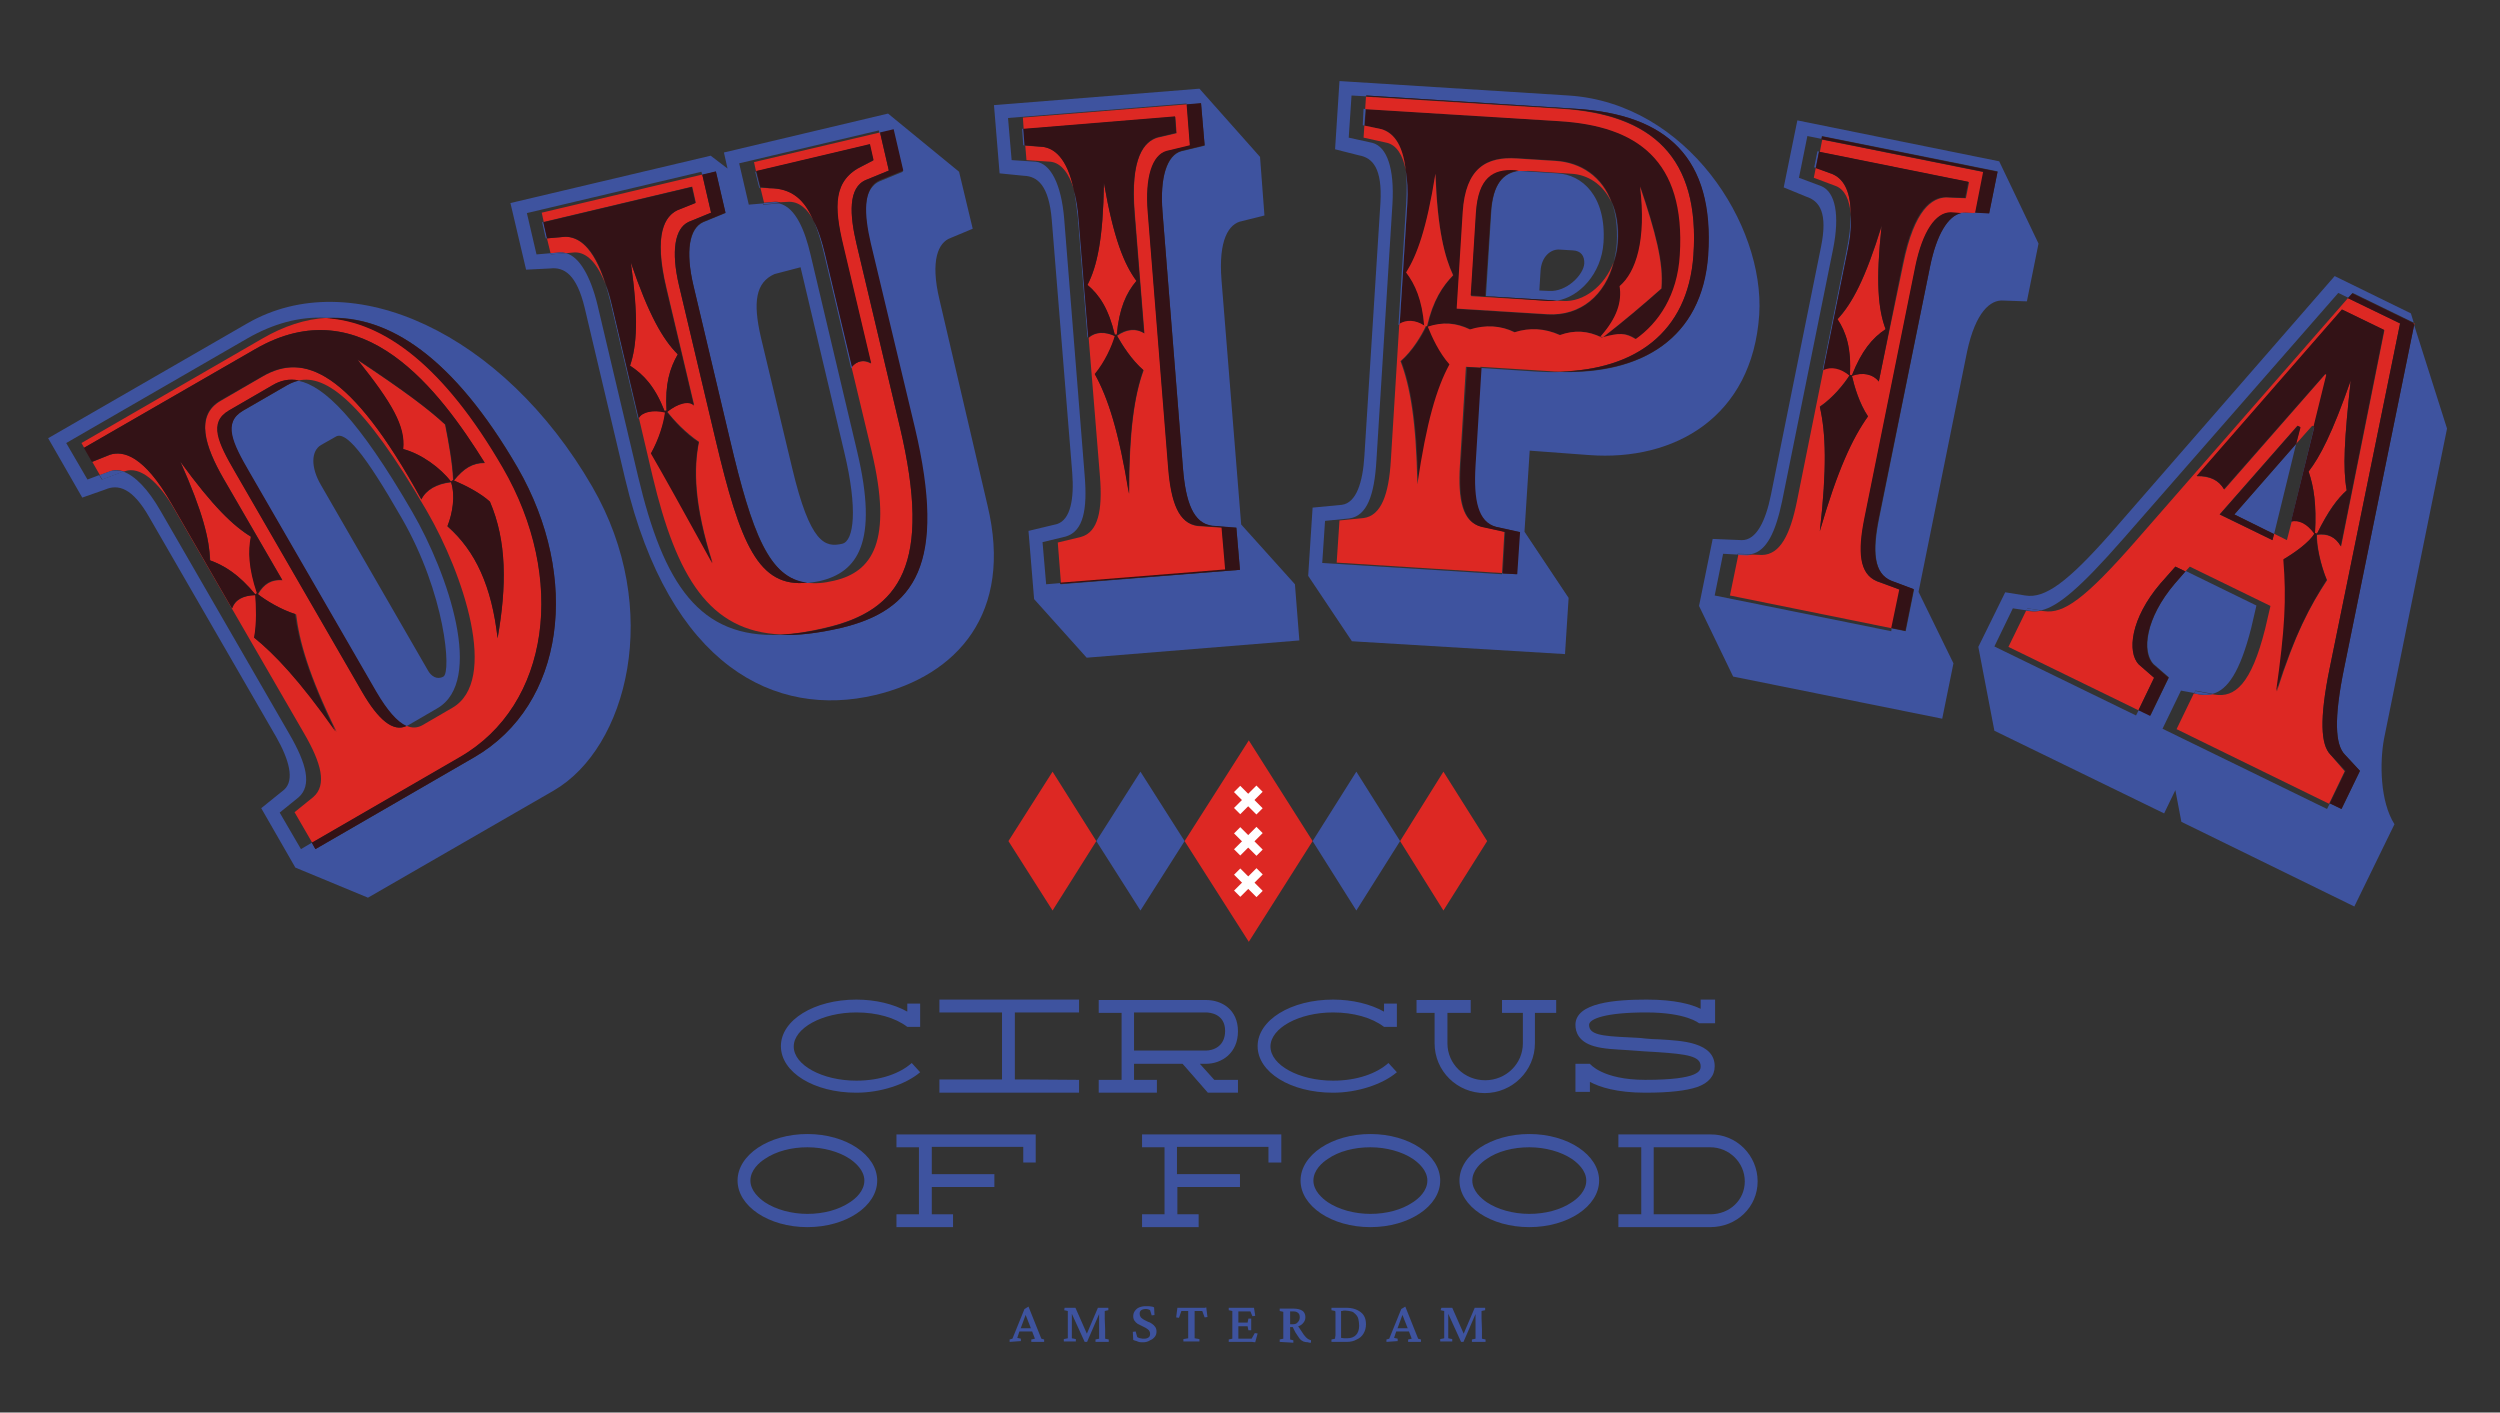 <?xml version="1.0" encoding="UTF-8"?> <svg xmlns="http://www.w3.org/2000/svg" xmlns:xlink="http://www.w3.org/1999/xlink" version="1.1" id="Laag_1" x="0px" y="0px" viewBox="0 0 623 352" style="enable-background:new 0 0 623 352;" xml:space="preserve"><rect x="0" y="0" width="623" height="352" fill="#333333" stroke="none"/> <style type="text/css"> .st0{fill:#331216;} .st1{fill:none;} .st2{fill:#DD2823;} .st3{fill:#3E539F;} .st4{fill:#FFFFFF;} </style> <path class="st0" d="M344.3,32.2c2.5,0.7,5.2,3,6,10.2c0.4,2.3,0.6,5.1,0.4,8.4l-1.9,30c1.8-1.1,4-1,6.2,0.4 c-0.5-6.5-2.3-10.4-4.5-13.3c2.7-4.3,5.1-10.8,7.3-24.6c0.4,13.9,2.2,20.8,4.4,25.3c-2.6,2.6-5,6.2-6.4,12.6l-0.7-0.1 c0.1,0.1,0.2,0.1,0.4,0.2c-1.1,2.4-3.4,6.1-6.3,8.7c2.4,6.3,3.9,14.9,4.2,30.7c2.3-15.6,4.9-24,8-29.9c-2.6-2.9-4.4-7-5.4-9.4 c3.8-1.2,6.9-1.1,10.5,0.7c3.8-1.2,7.7-1,11.1,0.7c3.8-1.2,7.5-1,11.3,0.7c3.6-1.3,6.9-1.1,10.4,0.6c4.5-1.2,5.8-1.3,8.5,0.4 c5.6-3.9,10.3-10.9,11-20.9c1.5-23.9-10.8-32.2-30-33.4l-48.4-3l-0.3,4.1L344.3,32.2L344.3,32.2z M408.8,46.5 c3.8,11.2,5.9,19.1,5.3,25.4c-4.5,4-9.6,8.3-14.5,12.1l-0.7-0.1c4.2-4.8,5.4-8.8,4.9-12.7C407.8,67.8,410.4,59.8,408.8,46.5 L408.8,46.5z M364.6,52.8c0.7-11.1,5.9-13.9,13.5-13.4l9.6,0.6c6.4,0.4,11.6,3.9,14,10.4c1.2,2.6,1.8,5.9,1.5,10.1 c-0.1,1.8-0.5,3.4-1,4.9c-2.1,8.1-8.2,13.5-16.5,13l-22.6-1.4L364.6,52.8L364.6,52.8z"></path> <path class="st1" d="M532.5,134.5l52.6-60.2l-2.5-1.2l-53.7,61.4c-10.6,12.1-16,16.7-20.3,17.7l0.8,0.1 C514.2,153,519.4,149.4,532.5,134.5L532.5,134.5z"></path> <path class="st1" d="M488.8,53l3.3,0.1l0-0.2l-2.4-0.1C489.4,52.9,489.1,53,488.8,53L488.8,53z"></path> <path class="st1" d="M369.1,91.5v0.2l13.8,0.9c2,0.1,4,0.2,6,0.1c-0.8,0-1.6-0.1-2.4-0.1L369.1,91.5L369.1,91.5z"></path> <polygon class="st1" points="433,138.2 429.4,138.1 427.3,148.4 471.3,157.3 471.5,156.6 431,148.4 "></polygon> <path class="st1" d="M333.9,129.8l6-0.6c4.5-0.6,6.3-5.9,6.8-14.4l2.1-34c-0.1,0.1-0.2,0.1-0.3,0.2l1.9-30c0.2-3.4,0.2-6.2-0.1-8.6 c-0.7-3.8-2.3-6.2-4.6-6.8l-5.9-1.3l0.2-3l-0.4-0.1l0.2-4.1l0.5,0l0.2-3.1l-3.6-0.2l-0.7,10.5l5.9,1.3c3.6,1,5.5,6.5,5,15.2l-4,64 c-0.5,8.5-2.4,13.8-6.8,14.4l-6,0.6l-0.7,10.5l44.8,2.8v-0.2l-41.1-2.6L333.9,129.8L333.9,129.8z"></path> <path class="st1" d="M106.4,127.4c-16.1-27.9-25.2-34-31.9-32.6c6.3,1.3,14.9,9.5,28.3,32.6c9.1,15.7,18,42.2,6.3,49l-7.4,4.3 c-0.1,0.1-0.2,0.1-0.4,0.2c1.4,0.6,2.7,0.6,3.9-0.2l7.4-4.3C124.4,169.7,115.5,143.2,106.4,127.4L106.4,127.4z"></path> <path class="st1" d="M447.8,125l6.6-32.8c-0.1,0-0.2,0.1-0.2,0.1l5.9-29.4c0.8-3.8,1.1-6.9,1.1-9.4c-0.3-3.7-1.5-6.1-3.6-7l-5.6-2.1 l0.5-2.5l-0.4-0.1l0.8-4l0.4,0.1l0.6-3.1l-3.5-0.7l-2.1,10.4l5.6,2.1c3.5,1.5,4.6,7.2,2.9,15.7L444.2,125 c-1.5,7.7-3.8,12.5-7.7,13.2l2.5,0.1C443.6,138.3,446.1,133.3,447.8,125L447.8,125z"></path> <polygon class="st1" points="189.2,46.8 188.2,42.8 188.4,42.8 187.9,40.5 219.3,33.1 219.1,32.2 184.3,40.5 186.7,50.8 190.2,50.5 189.4,46.8 "></polygon> <polygon class="st1" points="136,59.4 135.1,55.4 135.4,55.3 134.9,53.1 174.9,43.6 174.7,42.8 131.3,53.1 133.7,63.4 137.2,63.1 136.4,59.4 "></polygon> <path class="st1" d="M269.3,133.7c4.4-1.3,5.4-6.8,4.7-15.2L271.2,84c-0.1,0.1-0.2,0.1-0.2,0.2l-2.4-29.9c-0.2-2.7-0.5-5-1-6.9 c-1.3-4.3-3.3-6.8-5.9-7.1l-6-0.4l-0.3-3.6l-0.5,0l-0.3-4.1l0.4,0l-0.2-2.9l40.9-3.3l0-0.3l-44.5,3.6l0.9,10.5l6,0.4 c3.8,0.4,6.4,5.6,7.1,14.3l5.1,63.9c0.7,8.5-0.4,14-4.7,15.2l-5.8,1.4l0.9,10.5l3.6-0.3l-0.8-10.2L269.3,133.7z"></path> <path class="st1" d="M162.6,118.7l-3.4-14.5c0,0.1-0.1,0.1-0.1,0.2l-6.9-29.2c-0.4-1.6-0.8-3-1.2-4.3c-2-5.3-4.7-8.1-7.7-8l-2.2,0.2 c3.2,0.9,6,5.5,7.8,12.9l10.1,42.7c6.4,27,15.3,40.4,35.5,39.5C176.8,157.3,168.6,144,162.6,118.7L162.6,118.7z"></path> <path class="st1" d="M391.6,43.2l-10.5-0.7c-0.9-0.1-1.7,0-2.5,0.1l9.5,0.6c6.1,0.4,12.3,5.6,11.5,17.2c-0.5,7.9-6.1,13.6-11.6,14.5 l1.7,0.1c4.9,0.3,10.3-3.5,12.5-9.7c0.4-1.5,0.6-3,0.8-4.7c0.2-4-0.2-7.4-1.3-10.3C399.5,45.7,395.6,43.4,391.6,43.2L391.6,43.2z"></path> <path class="st1" d="M209.9,135.6c2.9-0.7,3.9-8.5,0.5-22.8l-10.9-46.1l-6.5,1.7c-4.6,2.1-5.4,7-3.3,15.6l7.7,32.6 C201.8,135.6,205.5,136.6,209.9,135.6L209.9,135.6z"></path> <path class="st1" d="M208,144.7c9.4-2.2,14.7-9.6,9.3-32.3l-5-20.9c-0.1,0.1-0.2,0.2-0.3,0.4l-6.9-29.2c-0.7-2.9-1.5-5.5-2.4-7.6 c-1.6-2.9-3.7-4.9-6.6-4.6l-1.8,0.1c4.1,1,6.3,6.8,7.8,12.8l11.6,49c5.4,22.7,0.1,30.1-9.3,32.3c-1.1,0.3-2.1,0.4-3.1,0.5 C203.3,145.4,205.5,145.2,208,144.7L208,144.7z"></path> <path class="st1" d="M392,62.4l-3.3-0.2c-2.2-0.1-4.6,1.8-4.8,5.4l-0.3,4.8l2.4,0.1c4.4,0.3,8.6-4.1,8.8-6.9 C394.9,63.6,393.9,62.5,392,62.4L392,62.4z"></path> <path class="st1" d="M576.7,106.4l-0.5-0.2l-4,4.5l-5.5,22.4l3.2,1.6l1.2-4.6c-0.1,0-0.2,0-0.2,0.1L576.7,106.4L576.7,106.4z"></path> <path class="st1" d="M564.6,156.5l1.3-5.6l-20.1-9.8l-1.1,1.2l17.6,8.6l-1.3,5.6c-2.8,11.1-6,15.5-9.6,16.4l0.6,0.1 C557,173.9,561.1,170.5,564.6,156.5L564.6,156.5z"></path> <path class="st1" d="M65.4,84.3c5.2-3,10.5-4.8,16-5.1c-6.7-0.4-13.3,1.4-19.6,5.1l-45.2,26.1l5.3,9.1l2.9-1.1l-4.6-8L65.4,84.3z"></path> <polygon class="st1" points="546.8,172.8 543.5,172.1 538.8,181.6 579.8,201.6 580.5,200.2 542.5,181.6 "></polygon> <polygon class="st1" points="504.9,152.1 501.5,151.6 496.9,161.1 532.2,178.4 532.9,176.9 500.5,161.1 "></polygon> <path class="st1" d="M77.9,198.6c3.4-3,2-8.4-2.3-15.8l-32.1-55.5c-4.4-7.5-9-11.1-12.6-9.9l-0.3,0.1c2.9,1,6.1,4.4,9.3,9.8 l32.1,55.5c4.3,7.4,5.7,12.8,2.3,15.8l-4.7,3.8l5.3,9.1l2.7-1.6l-4.4-7.6L77.9,198.6L77.9,198.6z"></path> <path class="st1" d="M110.5,168.6c1.9-1.1,0.5-20.6-10.4-39.6c-9.4-16.4-14-21.6-16.4-20.3l-3.7,2.1c-2.4,1.4-2.7,5.4,0,10 l26.6,46.1C107.4,168.4,108.9,169.5,110.5,168.6L110.5,168.6z"></path> <path class="st2" d="M62.6,133.8c-4.3-2.6-9.4-7.4-17.6-18.7c5.7,12.8,7.2,19.6,7.4,24.6c3.5,1.2,7.1,3.4,11.3,8.5l0.5-0.3 C62,141.6,61.9,137.4,62.6,133.8L62.6,133.8z"></path> <path class="st2" d="M100.4,111.9c4.6,1.2,9.3,4.7,11.9,8.1l0.6-0.4c-0.2-4.4-1.1-9.2-2-13.8c-4.1-3.8-9.9-8.2-22-16.2 C97.7,100.4,101,106.2,100.4,111.9z"></path> <path class="st2" d="M125.4,116.5c-14.7-25.4-29.6-36.4-43.9-37.3c-5.5,0.3-10.8,2.1-16,5.1l-45.2,26.1l4.6,8l2.7-1 c1-0.4,2.1-0.3,3.3,0.1l0.3-0.1c3.6-1.2,8.2,2.3,12.5,9.9l32.1,55.5c4.3,7.4,5.7,12.8,2.3,15.8l-4.7,3.8l4.4,7.6l36.9-21.3 C137.2,175.6,141.2,144,125.4,116.5L125.4,116.5z M63.4,158.9c0.7-3.6,0.5-8,0.3-10.6c-3.1,0.1-5.1,1.2-5.8,3.3l-15-26 c-7-12.2-12.2-13.3-15.4-12.3l-4.5,1.8l-2-3.5L63.6,87c26.8-15.5,46,10.4,57.2,28.4c-3,0-5.2,1.3-7.7,4.4c3.1,1.2,6.8,3.2,9,5.3 c4.2,9.8,4.2,20.9,1.9,34c-1.4-12.9-5.4-21.7-12.5-27.9c1.3-3.3,2-7.6,0.9-11c-3.6,0.4-6.2,1.9-7.4,4.3 C87.3,92.1,75.7,87.9,65.5,93.8L55,99.9c-6.4,3.7-3.9,11.4,0.8,19.5l14.6,25.2c-2.7-0.2-4.6,0.9-6.1,3.5c2,1.6,5.9,3.9,9.5,5 c0.8,6.6,3.1,15.1,10.1,29.3C74.6,169.4,68.5,163.1,63.4,158.9L63.4,158.9z M105.3,180.7c-1.2,0.7-2.6,0.8-3.9,0.2 c-3.3,1.6-7-1.4-11.1-8.5l-31.6-54.7c-4.3-7.4-6.7-12.4-1.6-15.4L67.9,96c1.9-1.1,4.1-1.7,6.6-1.2c6.6-1.4,15.8,4.8,31.9,32.6 c9.1,15.7,18,42.3,6.3,49L105.3,180.7L105.3,180.7z"></path> <path class="st2" d="M150.9,70.9c-3.1-9.9-7.1-11.9-10.1-11.9l-4.5,0.4l0.9,3.7l2.4-0.2c0.5,0,0.9,0,1.4,0.2l2.2-0.2 C146.2,62.8,148.9,65.6,150.9,70.9L150.9,70.9z"></path> <path class="st2" d="M202.8,55c-2.2-5.2-5.4-8.1-11-8.1l-2.3-0.1l0.9,3.7l2.3-0.2c0.6-0.1,1.2,0,1.8,0.1l1.8-0.1 C199,50.1,201.2,52,202.8,55L202.8,55z"></path> <path class="st2" d="M165.6,102.4l0.5-0.1c-0.4-6.6,0.8-10.5,2.8-14c-3.7-3.7-7.2-9.7-11.7-22.9c1.9,13.8,1.5,20.8-0.2,25.8 C160.4,93.4,163.2,96.3,165.6,102.4L165.6,102.4z"></path> <path class="st2" d="M224.3,106.6l-10.9-46c-1.6-6.9-2.2-14,2.5-15.8l5.6-2.3l-2.2-9.5l-31.4,7.4l0.5,2.3l28.3-6.7l0.9,4l-2.7,1.4 c-7.4,3.5-7.1,10.1-4.8,20l6.9,29.2c-1.7-1-3.5-0.7-4.8,0.9l5,20.9c5.4,22.7,0.1,30.1-9.3,32.3c-2.5,0.6-4.7,0.8-6.7,0.5 c-12.2,1.3-16.7-9.5-22.9-35.7l-9.1-38.4c-2-8.5-1.1-14.2,2.4-15.8l5.6-2.3l-2.2-9.5l-40,9.5l0.5,2.3l37-8.8l0.9,4l-4.5,1.8 c-3.1,1.5-6.1,5.8-2.8,19.5l6.9,29.2c-1.1-1.3-4-0.6-6.7,1.6c1.6,2.1,4.5,5.2,7.9,7.5c-1.3,6.6-1.3,15.4,3.4,30.2 c-7.7-14.2-12-21.9-15.3-27.4c2-3.5,3.2-7.6,3.5-10.2c-3.1-0.7-5.8-0.1-6.6,1.4l3.4,14.5c6,25.3,14.2,38.7,31.9,39.5 c3.4-0.1,7.2-0.7,11.3-1.7C224.4,152.1,232.3,140.6,224.3,106.6L224.3,106.6z"></path> <path class="st2" d="M259.9,36.6l-4.4-0.3l0.3,3.6l6,0.4c2.6,0.3,4.6,2.8,5.9,7.1C265.9,39.1,262.6,36.9,259.9,36.6L259.9,36.6z"></path> <path class="st2" d="M277.8,83.4l0.5,0c0.6-6.6,2.3-10.4,4.9-13.4c-3.1-4.2-5.7-10.7-8.1-24.4c-0.2,14-1.7,20.8-4.1,25.4 C274,73.5,276.3,77.1,277.8,83.4L277.8,83.4z"></path> <path class="st2" d="M304.5,131.5l-6-0.4c-4.7-0.6-6.6-5.8-7.3-14.3l-5.1-63.9c-0.7-8.7,1.1-14.2,4.7-15.2l5.8-1.4L295.8,26 l-40.9,3.3l0.2,2.9l37.8-3.1l0.3,4.1l-4.7,1.1c-3.3,1-6.9,4.8-5.7,18.9l2.4,29.9c-2-1.3-4.5-1.1-6.8,0.6c1.3,2.3,3.6,6,6.6,8.6 c-2.3,6.3-3.6,15-3.6,30.8c-2.6-15.6-5.3-23.9-8.5-29.8c2.5-3,4.3-7,5-9.5c-2.6-1.2-4.9-1.1-6.6,0.4l2.8,34.4 c0.7,8.5-0.4,14-4.7,15.2l-5.8,1.4l0.8,10.2l41.1-3.3L304.5,131.5L304.5,131.5z"></path> <path class="st2" d="M362.1,68.6c-2.1-4.6-3.9-11.4-4.4-25.3c-2.2,13.8-4.6,20.3-7.3,24.6c2.2,2.9,4,6.8,4.5,13.3l0,0l0.7,0.1 C357.1,74.8,359.5,71.3,362.1,68.6L362.1,68.6z"></path> <path class="st2" d="M402.1,65.3c-2.2,6.1-7.6,10-12.5,9.7l-1.7-0.1c-0.6,0.1-1.3,0.1-1.9,0.1l-19.4-1.2l1.3-20.7 c0.5-8.7,4.2-10.9,9.6-10.5l1.1,0.1c0.8-0.1,1.6-0.1,2.5-0.1l10.5,0.7c3.9,0.2,7.9,2.5,10,7.2c-2.3-6.4-7.6-10-14-10.4l-9.6-0.6 c-7.6-0.5-12.8,2.4-13.5,13.4l-1.5,24l22.6,1.4C393.9,78.8,400,73.5,402.1,65.3L402.1,65.3z"></path> <path class="st2" d="M398.8,83.9l0.7,0.1c4.9-3.8,10-8.1,14.5-12.1c0.6-6.3-1.5-14.2-5.3-25.4c1.6,13.3-1,21.3-5.1,24.8 C404.2,75.2,403,79.2,398.8,83.9L398.8,83.9z"></path> <path class="st2" d="M422,63.7c1.7-24.4-10.2-35.2-33-36.6l-48.6-3l-0.2,3.1l48.4,3c19.2,1.2,31.5,9.6,30,33.4 c-0.6,10-5.3,16.9-11,20.9c-2.7-1.6-4-1.6-8.5-0.4c-3.4-1.7-6.8-1.9-10.4-0.6c-3.8-1.7-7.5-1.9-11.3-0.7c-3.4-1.7-7.3-1.9-11.1-0.7 c-3.6-1.7-6.8-1.9-10.5-0.7c1,2.5,2.8,6.5,5.4,9.4c-3.2,5.9-5.7,14.3-8,29.9c-0.3-15.8-1.8-24.4-4.2-30.7c3-2.6,5.2-6.4,6.3-8.7 c-0.1-0.1-0.2-0.1-0.4-0.2l0,0l0,0c-2.2-1.4-4.4-1.5-6.2-0.4l-2.1,34c-0.5,8.5-2.4,13.8-6.8,14.4l-6,0.6l-0.7,10.5l41.2,2.6 l0.6-10.3l-5.9-1.3c-4.6-1.2-5.7-6.7-5.2-15.2l1.5-24.6l3.6,0.2v-0.2l17.4,1.1c0.8,0.1,1.6,0.1,2.4,0.1 C407.1,92.1,420.6,83.2,422,63.7L422,63.7z"></path> <path class="st2" d="M344.3,32.2l-4.3-0.9l-0.2,3l5.9,1.3c2.3,0.6,3.9,3,4.6,6.8C349.5,35.3,346.8,33,344.3,32.2L344.3,32.2z"></path> <path class="st2" d="M467.8,144.9c-4.4-1.8-4.8-7.4-3.1-15.7l12.7-62.8c1.7-8.5,5-13.4,8.8-13.4l2.7,0.1c0.3-0.1,0.6-0.1,1-0.1 l2.4,0.1l2.1-10.2l-40.3-8.1l-0.6,3.1l37.2,7.5l-0.8,4l-4.9-0.2c-3.4,0.1-7.9,2.8-10.7,16.6L468.2,95c-1.5-1.8-4.1-2.3-6.7-1.4 c0.6,2.6,1.8,6.8,4,10.1c-3.9,5.4-7.6,13.4-12,28.6c1.8-15.7,1.5-24.4,0-31c3.3-2.2,6-5.6,7.4-7.8c-2.2-1.9-4.5-2.4-6.5-1.4 l-6.6,32.8c-1.7,8.4-4.2,13.3-8.7,13.4l-2.5-0.1c-0.3,0.1-0.7,0.1-1,0.1l-2.4-0.1l-2.1,10.2l40.5,8.2l2-9.6L467.8,144.9L467.8,144.9 z"></path> <path class="st2" d="M456.7,43.4l-4.2-1.6l-0.5,2.5l5.6,2.1c2.1,0.9,3.3,3.3,3.6,7C461.2,46.9,458.9,44.4,456.7,43.4L456.7,43.4z"></path> <path class="st2" d="M457.9,79.6c2.2,3.3,3.4,7.3,3.1,13.9l0.5,0.1c2.4-6.1,5.1-9.4,8.4-11.5c-1.8-4.9-2.5-11.9-1-25.7 C464.8,69.6,461.5,75.7,457.9,79.6L457.9,79.6z"></path> <polygon class="st2" points="601.7,80.6 601.4,80.5 601.6,81 "></polygon> <path class="st2" d="M576.9,132.8l0.5,0.2c2.8-5.8,5.1-8.8,7.4-10.8c-1-5.5-0.6-12.7,1-27.4c-4.6,13.2-7.7,19.1-10.5,22.7 C576.6,121.3,577.3,125.7,576.9,132.8z"></path> <path class="st2" d="M580.7,188c-2.3-2.4-2.8-8.6-0.1-21.7l17.5-85.7l-13-6.3l-52.6,60.2c-13,14.9-18.3,18.5-23.1,17.8l-0.8-0.1 c-1,0.2-1.9,0.2-2.8,0.1l-0.9-0.1l-4.4,9l32.4,15.8l3.9-8.1l-3.8-3.3c-3-3.1-2-11.5,5.3-20.1l3.8-4.3l2.5,1.2l1.1-1.2l20.1,9.8 l-1.3,5.6c-3.5,14-7.6,17.3-12.6,16.5l-0.6-0.1c-1,0.2-2,0.3-3,0.1l-1.6-0.3l-4.3,8.9l38,18.6l3.9-8.1L580.7,188L580.7,188z M569.2,139.3c2.9-1.7,6.4-4.3,7.7-6.4c-1.8-2.4-3.8-3.5-5.8-3l-1.2,4.7l-3.2-1.6l-0.4,1.6l-13.2-6.4l19.4-22.1l0.7,0.3l-1,4.2 l4-4.5l0.5,0.2l3.2-13l-0.3-0.2L554.3,122c-1.3-2.3-3.7-3.4-6.8-3.3l36.2-41.5l10.5,5.1l-10.8,53.9c-1.3-2.3-3.3-3.3-6-2.9 c-0.1,2.6,0.9,7.5,2.5,11.3c-4.2,6.4-7.9,13.2-12.5,27.7C569.6,156.6,569.9,149.2,569.2,139.3L569.2,139.3z"></path> <path class="st3" d="M61.6,80.6L12,109.2l8.5,14.8l5.7-2c3.2-1.4,6.8-0.5,11,6.9l31.6,54.7c3.2,5.6,4.7,10.8,2,13.2l-5.7,4.6 l8.5,14.8l18.1,7.5L138,197c18.3-10.6,27.3-45.1,9.6-75.7C125.4,82.9,87.6,65.6,61.6,80.6L61.6,80.6z M118.2,188.7l-39.6,22.9 l-0.9-1.6l-2.7,1.6l-5.3-9.1l4.7-3.8c3.4-3,2-8.4-2.3-15.8L40,127.3c-3.1-5.4-6.3-8.7-9.3-9.8l-5.3,2l-0.7-1.1l-2.9,1.1l-5.3-9.1 l45.2-26.1c6.3-3.6,12.9-5.5,19.6-5.1C96.8,78.4,113,89,129,116.5C144.8,144,140.8,175.6,118.2,188.7L118.2,188.7z"></path> <path class="st3" d="M109,176.5c11.7-6.8,2.8-33.3-6.3-49c-13.4-23.1-21.9-31.3-28.3-32.6c-1.1,0.2-2,0.6-3,1.2l-10.9,6.3 c-5.1,3-2.7,8,1.6,15.4l31.6,54.7c2.7,4.6,5.2,7.5,7.5,8.5c0.1-0.1,0.2-0.1,0.4-0.2L109,176.5L109,176.5z M80,120.9 c-2.7-4.6-2.4-8.6,0-10l3.7-2.1c2.4-1.4,7,3.9,16.4,20.3c10.9,18.9,12.4,38.4,10.4,39.5c-1.6,0.9-3.1-0.1-3.9-1.6L80,120.9L80,120.9 z"></path> <path class="st3" d="M27.5,117.4l-2.7,1l0.7,1.1l5.3-2C29.6,117.2,28.5,117.1,27.5,117.4L27.5,117.4z"></path> <path class="st0" d="M81.4,79.3c14.3,0.9,29.2,11.9,43.9,37.3c15.9,27.4,11.9,59.1-10.8,72.1L77.7,210l0.9,1.6l39.6-22.9 c22.6-13.1,26.6-44.7,10.8-72.1C113,89,96.8,78.4,81.4,79.3L81.4,79.3z"></path> <path class="st0" d="M93.8,172.4l-31.6-54.7c-4.3-7.4-6.7-12.4-1.6-15.4L71.5,96c0.9-0.5,1.9-0.9,3-1.2c-2.5-0.5-4.6,0-6.6,1.2 L57,102.3c-5.1,3-2.7,8,1.6,15.4l31.6,54.7c4.1,7.1,7.8,10.1,11.1,8.5C99,179.9,96.5,177,93.8,172.4z"></path> <path class="st0" d="M64.2,148c1.5-2.6,3.4-3.7,6.1-3.5l-14.6-25.2c-4.6-8-7.2-15.8-0.8-19.5l10.6-6.1c10.1-5.8,21.7-1.6,39.5,30.7 c1.2-2.4,3.8-3.9,7.4-4.3c1.1,3.4,0.4,7.7-0.9,11c7,6.2,11,15,12.5,27.9c2.3-13.1,2.3-24.2-1.9-34c-2.3-2.1-6-4-9-5.3 c2.5-3.1,4.7-4.4,7.7-4.4C109.6,97.4,90.4,71.5,63.6,87l-42.7,24.6l2,3.5l4.5-1.8c3.3-1,8.4,0.1,15.4,12.3l15,26 c0.7-2.1,2.6-3.2,5.8-3.3c0.2,2.6,0.4,7-0.3,10.6c5.1,4.1,11.2,10.5,20.3,23.4c-6.9-14.2-9.2-22.7-10.1-29.3 C70,151.9,66.2,149.6,64.2,148L64.2,148z M111,105.8c0.9,4.6,1.8,9.4,2,13.8l-0.6,0.4c-2.6-3.4-7.4-6.9-11.9-8.1 c0.6-5.7-2.8-11.5-11.4-22.3C101.1,97.6,106.9,102,111,105.8z M63.6,148.1c-4.2-5.1-7.8-7.2-11.3-8.5c-0.1-5.1-1.7-11.9-7.4-24.6 c8.2,11.3,13.3,16.1,17.6,18.7c-0.7,3.6-0.6,7.8,1.5,14.1L63.6,148.1L63.6,148.1z"></path> <polygon class="st3" points="136,59.4 136.4,59.4 135.4,55.3 135.1,55.4 "></polygon> <path class="st3" d="M202.8,55c0.9,2.2,1.7,4.7,2.4,7.6l6.9,29.2c0.1-0.1,0.2-0.2,0.3-0.4l-6.7-28.1C204.9,60.3,204,57.3,202.8,55 L202.8,55z"></path> <path class="st3" d="M234.1,74.6c-2.3-9.7-0.3-14.2,2.8-15.3l5.5-2.3l-3.4-14.2l-17.7-14.5L180.4,38l0.9,4l-4.2-3.2l-49.9,11.8 l3.9,16.6l6-0.3c3.5-0.4,6.6,1.5,8.6,9.8l10.1,42.7c11.1,46.7,37.4,59.7,62.3,53.8c20.5-4.9,34.4-20.4,28-47.2L234.1,74.6 L234.1,74.6z M209.5,156.5c-5.6,1.3-10.6,1.9-15,1.7c-20.2,0.9-29.1-12.5-35.5-39.5l-10.1-42.7c-1.8-7.4-4.6-12-7.8-12.9l-3.8,0.3 l-0.1-0.3l-3.5,0.3l-2.4-10.3l43.5-10.3l0.2,0.8l3.4-0.8l2.4,10.3l-5.6,2.3c-3.4,1.6-4.4,7.3-2.4,15.8l9.1,38.4 c5.6,23.4,9.8,34.5,19.3,35.7c1-0.1,2-0.3,3.1-0.5c9.4-2.2,14.7-9.6,9.3-32.3l-11.6-49c-1.4-6-3.7-11.8-7.8-12.8l-4,0.3l-0.1-0.3 l-3.5,0.3l-2.4-10.3l34.8-8.2l0.2,0.8l3.4-0.8l2.4,10.3l-5.6,2.3c-4.7,1.9-4.1,9-2.5,15.8l10.9,46C236,140.5,228,152.1,209.5,156.5 L209.5,156.5z M193,68.3l6.5-1.7l10.9,46.1c3.4,14.2,2.4,22.1-0.5,22.8c-4.3,1-8,0-12.5-18.9L189.6,84 C187.6,75.3,188.3,70.4,193,68.3L193,68.3z"></path> <path class="st3" d="M150.9,70.9c0.4,1.3,0.8,2.7,1.2,4.3l6.9,29.2c0-0.1,0.1-0.1,0.1-0.2L152.5,76C152,74.1,151.5,72.4,150.9,70.9 L150.9,70.9z"></path> <polygon class="st3" points="189.2,46.8 189.4,46.8 188.4,42.8 188.2,42.8 "></polygon> <path class="st0" d="M217,60.6c-1.6-6.9-2.2-14,2.5-15.8l5.6-2.3l-2.4-10.3l-3.4,0.8l2.2,9.5l-5.6,2.3c-4.7,1.9-4.1,9-2.5,15.8 l10.9,46c8,33.9,0.1,45.5-18.5,49.9c-4.1,1-7.9,1.5-11.3,1.7c4.4,0.2,9.3-0.4,15-1.7c18.6-4.4,26.5-16,18.5-49.9L217,60.6L217,60.6z "></path> <path class="st0" d="M171.6,55.3c-3.4,1.6-4.4,7.3-2.4,15.8l9.1,38.4c6.2,26.2,10.7,37,22.9,35.7c-9.6-1.1-13.8-12.2-19.3-35.7 l-9.1-38.4c-2-8.5-1.1-14.2,2.4-15.8l5.6-2.3l-2.4-10.3l-3.4,0.8l2.2,9.5L171.6,55.3L171.6,55.3z"></path> <path class="st3" d="M192.5,50.4l-2.3,0.2l0.1,0.3l4-0.3C193.7,50.4,193.1,50.3,192.5,50.4L192.5,50.4z"></path> <path class="st3" d="M137.2,63.1l0.1,0.3l3.8-0.3c-0.5-0.1-0.9-0.2-1.4-0.2L137.2,63.1L137.2,63.1z"></path> <path class="st0" d="M191.7,46.9c5.6,0,8.8,2.9,11,8.1c1.3,2.3,2.2,5.3,2.9,8.3l6.7,28.1c1.3-1.5,3.1-1.9,4.8-0.9l-6.9-29.2 c-2.4-9.9-2.6-16.5,4.8-20l2.7-1.4l-0.9-4l-28.3,6.7l1,4L191.7,46.9L191.7,46.9z"></path> <path class="st0" d="M140.9,59c3,0,7,1.9,10.1,11.9c0.6,1.5,1.1,3.2,1.5,5.1l6.7,28.2c0.8-1.5,3.5-2.1,6.5-1.4 c-0.3,2.6-1.5,6.6-3.5,10.2c3.2,5.5,7.5,13.3,15.3,27.4c-4.7-14.9-4.7-23.6-3.4-30.2c-3.4-2.2-6.2-5.4-7.9-7.5 c2.7-2.2,5.6-2.9,6.7-1.6L166,71.9c-3.2-13.7-0.3-18,2.8-19.5l4.5-1.8l-0.9-4l-37,8.8l0.9,4L140.9,59L140.9,59z M157.2,65.4 c4.5,13.2,8,19.2,11.7,22.9c-2,3.5-3.2,7.4-2.8,14l-0.5,0.1c-2.4-6.1-5.2-9.1-8.6-11.3C158.7,86.2,159.2,79.2,157.2,65.4L157.2,65.4 z"></path> <polygon class="st3" points="255,36.2 255.5,36.2 255.1,32.1 254.7,32.1 "></polygon> <path class="st3" d="M309.3,130.7l-4.9-60.9c-0.8-10,1.8-14.1,5.1-14.7l5.6-1.4L314,39.1l-15.1-17l-51.2,4.1l1.4,17l6,0.6 c3.5,0.1,6.3,2.5,7,11l5.1,63c0.5,6.5-0.4,11.7-3.8,12.8l-7.1,1.7l1.4,17l13.1,14.6l53-4.3l-1.1-14L309.3,130.7L309.3,130.7z M264.3,145.6l0-0.3l-3.6,0.3l-0.9-10.5l5.8-1.4c4.4-1.3,5.4-6.8,4.7-15.2l-5.1-63.9c-0.7-8.7-3.4-13.9-7.1-14.3l-6-0.4l-0.9-10.5 l44.5-3.6l0,0.3l3.6-0.3l0.9,10.5l-5.8,1.4c-3.6,1-5.4,6.6-4.7,15.2l5.1,63.9c0.7,8.5,2.6,13.7,7.3,14.3l6,0.4L309,142L264.3,145.6 L264.3,145.6z"></path> <path class="st3" d="M267.6,47.3c0.4,1.9,0.7,4.2,1,6.9l2.4,29.9c0.1-0.1,0.2-0.1,0.2-0.2l-2.4-29.5 C268.6,51.8,268.2,49.4,267.6,47.3z"></path> <path class="st0" d="M259.9,36.6c2.7,0.4,6,2.6,7.7,10.8c0.6,2,1,4.4,1.2,7.2l2.4,29.5c1.7-1.4,4-1.6,6.6-0.4 c-0.7,2.5-2.5,6.5-5,9.5c3.3,5.9,6,14.2,8.5,29.8c0-15.8,1.4-24.5,3.6-30.8c-3-2.6-5.3-6.3-6.6-8.6c2.3-1.7,4.9-1.9,6.8-0.6 l-2.4-29.9c-1.1-14,2.5-17.9,5.7-18.9l4.7-1.1l-0.3-4.1l-37.8,3.1l0.3,4.1L259.9,36.6L259.9,36.6z M275.1,45.6 c2.4,13.8,5,20.2,8.1,24.4c-2.5,3-4.3,6.9-4.9,13.4l-0.5,0C276.3,77,274,73.5,271,71C273.4,66.3,274.9,59.5,275.1,45.6L275.1,45.6z"></path> <path class="st0" d="M302.1,131c-4.7-0.6-6.6-5.8-7.3-14.3l-5.1-63.9c-0.7-8.7,1.1-14.2,4.7-15.2l5.8-1.4l-0.9-10.5l-3.6,0.3 l0.8,10.2l-5.8,1.4c-3.6,1-5.4,6.6-4.7,15.2l5.1,63.9c0.7,8.5,2.6,13.7,7.3,14.3l6,0.4l0.9,10.5l-41.1,3.3l0,0.3L309,142l-0.9-10.5 L302.1,131L302.1,131z"></path> <path class="st3" d="M399.6,60.4c0.7-11.6-5.4-16.9-11.5-17.2l-9.5-0.6c-4,0.5-6.6,3.2-7,10.5l-1.3,20.7l17.8,1.1 C393.5,74,399.1,68.3,399.6,60.4L399.6,60.4z M386,72.5l-2.4-0.1l0.3-4.8c0.2-3.7,2.6-5.6,4.8-5.4l3.3,0.2c1.9,0.1,2.9,1.3,2.8,3.3 C394.6,68.5,390.4,72.8,386,72.5L386,72.5z"></path> <polygon class="st3" points="339.6,31.2 340,31.3 340.3,27.2 339.8,27.1 "></polygon> <path class="st3" d="M438.4,78.4c1.4-22.4-18-52.7-47.5-54.6l-57.1-3.6l-1.1,17l5.9,1.5c3.5,0.6,5.9,3.3,5.4,11.9l-4,63.1 c-0.4,6.5-2,11.6-5.6,12.1l-7.3,0.7l-1.1,17l10.9,16.3L390,163l0.9-14l-11-16.5l1.3-20.2l14.8,1.1C417.3,115,436.7,103.9,438.4,78.4 L438.4,78.4z M425.6,63.7c-1.5,20.8-16.6,29.6-36.8,29c-1.9,0.1-3.9,0-6-0.1l-13.8-0.9l-1.5,24.4c-0.5,8.5,0.6,14,5.2,15.2l5.9,1.3 l-0.7,10.5l-3.6-0.2v0.2l-44.8-2.8l0.7-10.5l6-0.6c4.5-0.6,6.3-5.9,6.8-14.4l4-64c0.5-8.7-1.3-14.2-5-15.2l-5.9-1.3l0.7-10.5 l3.6,0.2v-0.2l52.2,3.3C415.4,28.5,427.3,39.3,425.6,63.7L425.6,63.7z"></path> <path class="st3" d="M402.9,60.6c-0.1,1.6-0.4,3.2-0.8,4.7c0.5-1.5,0.9-3.1,1-4.9c0.3-4.1-0.4-7.5-1.5-10.1 C402.7,53.2,403.1,56.6,402.9,60.6L402.9,60.6z"></path> <path class="st3" d="M350.3,42.4c0.3,2.3,0.3,5.1,0.1,8.6l-1.9,30c0.1-0.1,0.2-0.1,0.3-0.2l1.9-30C350.9,47.5,350.7,44.7,350.3,42.4 L350.3,42.4z"></path> <path class="st0" d="M392.6,27.1l-52.1-3.3V24l48.5,3c22.7,1.4,34.7,12.2,33,36.6c-1.4,19.6-14.9,28.5-33.1,29 c20.1,0.6,35.3-8.2,36.8-29C427.3,39.3,415.4,28.5,392.6,27.1L392.6,27.1z"></path> <polygon class="st3" points="355,81.2 355,81.2 355,81.2 "></polygon> <path class="st0" d="M371.5,53c0.5-7.2,3.1-10,7-10.5l-1.1-0.1c-5.4-0.3-9,1.9-9.6,10.5l-1.3,20.7L386,75c0.6,0,1.3,0,1.9-0.1 l-17.8-1.1L371.5,53L371.5,53z"></path> <path class="st0" d="M364,116.1c-0.5,8.5,0.6,14,5.2,15.2l5.9,1.3l-0.6,10.3l3.6,0.2l0.7-10.5l-5.9-1.3c-4.6-1.2-5.7-6.7-5.2-15.2 l1.5-24.4l-3.6-0.2L364,116.1L364,116.1z"></path> <path class="st3" d="M499.3,74.9l5.8,0.2l2.9-14.4l-9.8-20.5l-50.3-10.2l-3.4,16.7l5.6,2.3c3.4,1.1,5.4,4.1,3.7,12.5l-12.5,61.9 c-1.3,6.4-3.6,11.2-7.2,11.2l-7.3-0.3l-3.4,16.7l8.5,17.6l52.1,10.5l2.8-13.8l-8.7-17.8l12.1-59.9C492.3,77.8,496,74.6,499.3,74.9 L499.3,74.9z M481,66.3l-12.7,62.8c-1.7,8.4-1.3,13.9,3.1,15.7l5.6,2.1l-2.1,10.4l-3.5-0.7l-0.1,0.7l-44-8.9l2.1-10.4l3.6,0.2l0-0.2 l3.4,0.1c3.9-0.8,6.1-5.6,7.7-13.2l12.7-62.8c1.7-8.5,0.6-14.2-2.9-15.7l-5.6-2.1l2.1-10.4l3.5,0.7l0.1-0.7l43.8,8.8l-2.1,10.4 l-3.6-0.2l0,0.2l-3.3-0.1C485.4,53.8,482.6,58.5,481,66.3L481,66.3z"></path> <polygon class="st3" points="452.1,41.7 452.5,41.8 453.3,37.8 452.9,37.7 "></polygon> <path class="st3" d="M461.2,53.4c0,2.5-0.3,5.6-1.1,9.4l-5.9,29.4c0.1,0,0.2-0.1,0.2-0.1l6.1-30C461.2,58.8,461.4,55.8,461.2,53.4 L461.2,53.4z"></path> <path class="st0" d="M486.1,52.9c-3.8,0-7,4.8-8.8,13.4l-12.7,62.8c-1.7,8.4-1.3,13.9,3.1,15.7l5.6,2.1l-2,9.6l3.5,0.7l2.1-10.4 l-5.6-2.1c-4.4-1.8-4.8-7.4-3.1-15.7L481,66.3c1.6-7.8,4.4-12.5,7.8-13.2L486.1,52.9L486.1,52.9z"></path> <polygon class="st0" points="492.2,53 495.7,53.2 497.8,42.8 454.1,34 453.9,34.7 494.2,42.8 "></polygon> <path class="st0" d="M456.7,43.4c2.3,1,4.5,3.5,4.5,10.1c0.2,2.4,0,5.3-0.7,8.7l-6.1,30c2-0.9,4.3-0.4,6.5,1.4 c-1.4,2.2-4.2,5.6-7.4,7.8c1.5,6.5,1.8,15.3,0,31c4.4-15.2,8.1-23.1,12-28.6c-2.2-3.3-3.4-7.5-4-10.1c2.7-1,5.2-0.5,6.7,1.4 l5.9-29.4c2.8-13.8,7.3-16.5,10.7-16.6l4.9,0.2l0.8-4l-37.2-7.5l-0.8,4.1L456.7,43.4L456.7,43.4z M469.9,82c-3.3,2.2-6,5.4-8.4,11.5 l-0.5-0.1c0.4-6.5-0.9-10.6-3.1-13.9c3.6-3.8,6.9-9.9,11-23.3C467.4,70.1,468,77.1,469.9,82L469.9,82z"></path> <path class="st3" d="M436.5,138.2l-3.4-0.1l0,0.2l2.4,0.1C435.8,138.3,436.1,138.3,436.5,138.2L436.5,138.2z"></path> <path class="st3" d="M576.7,106.4l-5.8,23.7c0.1,0,0.2,0,0.2-0.1l5.8-23.5L576.7,106.4L576.7,106.4z"></path> <polygon class="st3" points="556.8,128.2 566.7,133.1 572.2,110.6 "></polygon> <path class="st3" d="M594.1,184.1l15.7-77.3L601.6,81l-17.4,85.3c-2.7,13.1-2.2,19.3,0.1,21.7l3.8,4.1l-4.6,9.5l-2.9-1.4l-0.7,1.4 l-41-20l4.6-9.5l3.3,0.6l0.3-0.6l4.3,0.8c3.7-1,6.8-5.4,9.6-16.4l1.3-5.6l-17.6-8.6l-2.7,3.1c-7.3,8.6-8.3,17-5.3,20.1l3.8,3.3 l-4.6,9.5l-2.9-1.4l-0.7,1.4l-35.3-17.2l4.6-9.5l3.4,0.5l0.2-0.5l3.5,0.5c4.2-1,9.7-5.6,20.3-17.7l53.7-61.4l2.5,1.2l1.1-1.2 l15.2,7.4l-0.7-2.3l-19-9.3L525.9,133c-10.7,12.1-16.3,16.2-21.2,15.4l-5-0.8l-6.7,13.6l4,20.9l42.3,20.6l2.8-5.8l1.5,7.9l43.1,21.1 l10-20.5C593.1,199.7,593,190.1,594.1,184.1L594.1,184.1z"></path> <path class="st0" d="M585.1,74.3l13,6.3l-17.5,85.7c-2.7,13.1-2.2,19.3,0.1,21.7l3.8,4.1l-3.9,8.1l2.9,1.4l4.6-9.5l-3.8-4.1 c-2.3-2.4-2.8-8.6-0.1-21.7L601.6,81l-0.2-0.5l-15.2-7.4L585.1,74.3L585.1,74.3z"></path> <path class="st0" d="M579.8,144.5c-1.6-3.9-2.6-8.7-2.5-11.3c2.7-0.4,4.7,0.6,6,2.9l10.8-53.9l-10.5-5.1l-36.2,41.5 c3.2-0.1,5.5,1,6.8,3.3l25.2-28.7l0.3,0.2l-3.2,13l0.2,0.1l-5.8,23.5c1.9-0.5,4,0.5,5.8,3c-1.2,2.1-4.8,4.7-7.7,6.4 c0.8,9.9,0.4,17.3-1.8,32.9C571.9,157.8,575.7,150.9,579.8,144.5L579.8,144.5z M575.3,117.5c2.8-3.6,5.9-9.5,10.5-22.7 c-1.6,14.7-2,21.9-1,27.4c-2.2,2-4.5,5-7.4,10.8l-0.5-0.2C577.3,125.7,576.6,121.3,575.3,117.5z"></path> <polygon class="st0" points="572.2,110.6 573.3,106.5 572.6,106.1 553.2,128.2 566.3,134.6 566.7,133.1 556.8,128.2 "></polygon> <path class="st3" d="M508.6,152.1l-3.5-0.5l-0.2,0.5l0.9,0.1C506.7,152.4,507.6,152.4,508.6,152.1L508.6,152.1z"></path> <path class="st0" d="M538.3,145.5c-7.3,8.6-8.3,17-5.3,20.1l3.8,3.3l-3.9,8.1l2.9,1.4l4.6-9.5l-3.8-3.3c-3-3.1-2-11.5,5.3-20.1 l2.7-3.1l-2.5-1.2L538.3,145.5L538.3,145.5z"></path> <path class="st3" d="M551.4,173l-4.3-0.8l-0.3,0.6l1.6,0.3C549.4,173.2,550.4,173.2,551.4,173L551.4,173z"></path> <polygon class="st1" points="546.8,172.8 543.5,172.1 538.8,181.6 579.8,201.6 580.5,200.2 542.5,181.6 "></polygon> <path class="st3" d="M226.1,255.9c-3-2.3-7.6-3.6-12.7-3.6c-8.5,0-15.6,3.9-15.6,8.5s7.1,8.5,15.6,8.5c6,0,10.9-1.8,13.8-4.4 l2.1,2.3c-3.5,3-9.8,5.1-15.9,5.1c-10.6,0-18.8-5.1-18.8-11.6s8.3-11.6,18.8-11.6c4.8,0,9.3,1.1,12.7,3v-2h3.2v5.8H226.1z"></path> <path class="st3" d="M268.9,269.1v3.2l-13.8,0h-21V269h15.6v-16.7h-15.6v-3.2h34.8v3.2h-16V269h2.2L268.9,269.1z"></path> <path class="st3" d="M302.6,269.1h5.9v3.2H301l-6.3-7.2h-12.1v4h5.7v3.2h-14.5v-3.2h5.7v-16.7h-5.7v-3.2h26.7c4,0,8,2.4,8,7.8 s-4,8.1-8,8.1H299L302.6,269.1L302.6,269.1z M282.6,261.8h17.9c1.8,0,4.8-1,4.8-4.9c0-4.2-3.7-4.6-4.8-4.6h-17.9V261.8z"></path> <path class="st3" d="M344.9,255.9c-3-2.3-7.6-3.6-12.7-3.6c-8.5,0-15.6,3.9-15.6,8.5s7.1,8.5,15.6,8.5c6,0,10.9-1.8,13.8-4.4 l2.1,2.3c-3.5,3-9.8,5.1-15.9,5.1c-10.6,0-18.8-5.1-18.8-11.6s8.3-11.6,18.8-11.6c4.8,0,9.3,1.1,12.7,3v-2h3.2v5.8H344.9z"></path> <path class="st3" d="M387.7,252.4h-5.2v7.6c0,6.8-5.6,12.4-12.5,12.4s-12.5-5.5-12.5-12.4v-7.6h-4.5v-3.2h13.5v3.2h-5.8v7.6 c0,5.1,4.2,9.2,9.4,9.2s9.4-4.1,9.4-9.2v-7.6h-5.2v-3.2h13.5V252.4z"></path> <path class="st3" d="M423.4,255c0,0-3.1-2.7-13.2-2.7s-14.2,1.6-14.2,3.1c0,2.4,3,2.8,9.8,3.1c1.4,0.1,2.8,0.1,4.2,0.3 c1.1,0.1,2.2,0.2,3.4,0.2c3.4,0.2,6.5,0.4,9,1.2c3.2,1,4.9,2.8,4.9,5.5c0,2.4-1.5,4.2-4.4,5.2c-2.7,0.9-6.8,1.4-12.9,1.4 c-7.1,0-11.4-1.4-13.8-2.7v2.5h-3.6v-7h3.6c0,0,3.1,4,13.8,4c13.8,0,13.8-2.4,13.8-3.4c0-2.5-3.4-3-10.6-3.5 c-1.1-0.1-2.3-0.1-3.4-0.2c-1.4-0.1-2.8-0.2-4.1-0.3c-3.2-0.2-6.2-0.3-8.5-1c-3.8-1.1-4.6-3.5-4.6-5.3c0-5.6,10.1-6.3,17.8-6.3 c7,0,11.2,1.2,13.4,2.3v-2.3h3.6v5.9H423.4L423.4,255z"></path> <path class="st3" d="M218.6,294.2c0,6.4-7.8,11.6-17.4,11.6s-17.4-5.2-17.4-11.6s7.8-11.6,17.4-11.6S218.6,287.8,218.6,294.2z M190.6,288.8c-1.4,0.9-3.6,2.8-3.6,5.4s2.3,4.5,3.6,5.4c2.7,1.8,6.6,2.9,10.6,2.9s7.8-1,10.6-2.9c1.4-0.9,3.6-2.8,3.6-5.4 s-2.3-4.5-3.6-5.4c-2.7-1.8-6.6-2.9-10.6-2.9S193.4,286.9,190.6,288.8z"></path> <path class="st3" d="M258.1,289.7H255v-3.9h-22.8v6.8h15.6v3.2h-15.6v6.8h5.3v3.2h-14.1v-3.2h5.6v-16.7h-5.6v-3.2h34.7L258.1,289.7 L258.1,289.7z"></path> <path class="st3" d="M319.3,289.7h-3.2v-3.9h-22.8v6.8H309v3.2h-15.6v6.8h5.3v3.2h-14.1v-3.2h5.6v-16.7h-5.6v-3.2h34.7L319.3,289.7 L319.3,289.7z"></path> <path class="st3" d="M358.9,294.2c0,6.4-7.8,11.6-17.4,11.6s-17.4-5.2-17.4-11.6s7.8-11.6,17.4-11.6S358.9,287.8,358.9,294.2z M330.9,288.8c-1.4,0.9-3.6,2.8-3.6,5.4s2.3,4.5,3.6,5.4c2.7,1.8,6.6,2.9,10.6,2.9s7.8-1,10.6-2.9c1.4-0.9,3.6-2.8,3.6-5.4 s-2.3-4.5-3.6-5.4c-2.7-1.8-6.6-2.9-10.6-2.9S333.6,286.9,330.9,288.8z"></path> <path class="st3" d="M398.5,294.2c0,6.4-7.8,11.6-17.4,11.6s-17.4-5.2-17.4-11.6s7.8-11.6,17.4-11.6S398.5,287.8,398.5,294.2z M370.5,288.8c-1.4,0.9-3.6,2.8-3.6,5.4s2.3,4.5,3.6,5.4c2.7,1.8,6.6,2.9,10.6,2.9s7.8-1,10.6-2.9c1.4-0.9,3.6-2.8,3.6-5.4 s-2.3-4.5-3.6-5.4c-2.7-1.8-6.6-2.9-10.6-2.9S373.2,286.9,370.5,288.8z"></path> <path class="st3" d="M438,294.4c0,6.4-5.2,11.4-11.8,11.4v-1.6v1.6l-11.9,0h-11v-3.2h5.7v-16.7h-5.7v-3.2h22.9 C432.7,282.6,438,287.9,438,294.4L438,294.4z M434.8,294.4c0-4.7-3.9-8.5-8.6-8.5h-14.1v16.7h2.2l11.9,0 C431.1,302.6,434.8,299,434.8,294.4z"></path> <path class="st3" d="M251.6,334.4l0-0.6l0.7-0.2l3-7.4l1-0.6l3.2,8l0.7,0.2l0,0.6h-3.2l0-0.6l0.9-0.2l-0.8-2.1l-0.2-0.5l-1.5-3.8 l0.4-0.1l-1.4,3.8l-0.2,0.4l-0.7,2.1l0.9,0.2l0,0.6L251.6,334.4L251.6,334.4z M253.7,331.8V331c0.2,0,0.4,0,0.7,0s0.7,0,1.1,0 s0.8,0,1.1,0c0.3,0,0.5,0,0.7,0v0.8c-0.3,0-0.6,0-0.9,0c-0.3,0-0.6,0-0.9,0s-0.6,0-0.9,0C254.3,331.8,254,331.8,253.7,331.8 L253.7,331.8z"></path> <path class="st3" d="M265.3,325.9h2.7l3,6.8h-0.3l2.9-6.8h2.6l0,0.6l-0.9,0.2c0,0.1,0,0.4,0,0.7c0,0.3,0,0.8,0,1.2l0.1,2.6 c0,0.5,0,0.8,0,1.2c0,0.3,0,0.6,0,0.8c0,0.2,0,0.3,0,0.4l0.9,0.2l0,0.6H273l0-0.6l0.9-0.2c0-0.1,0-0.2,0-0.4s0-0.4,0-0.7 s0-0.7,0-1.1l0-5.1h0.5l-3.5,8.1h-0.6l-3.7-8.1h0.5v4.9c0,0.8,0,1.4,0,1.7c0,0.3,0,0.6,0,0.6l1,0.2l0,0.6h-3l0-0.6l1-0.2 c0-0.1,0-0.2,0-0.4s0-0.4,0-0.7c0-0.3,0-0.6,0-1l0-2.8c0-0.5,0-0.9,0-1.2c0-0.3,0-0.6,0-0.7l-0.9-0.2L265.3,325.9L265.3,325.9z"></path> <path class="st3" d="M284.8,334.5c-0.4,0-0.9,0-1.3-0.2s-0.8-0.2-1.1-0.4l-0.1-2l0.7-0.1l0.4,1.4c0.2,0.1,0.5,0.3,0.8,0.3 c0.3,0.1,0.6,0.1,0.9,0.1c0.5,0,0.8-0.1,1.1-0.3c0.3-0.2,0.4-0.5,0.4-0.9c0-0.4-0.1-0.6-0.3-0.9c-0.2-0.2-0.5-0.4-0.8-0.6 s-0.7-0.3-1-0.5s-0.7-0.3-1-0.5c-0.3-0.2-0.6-0.5-0.8-0.8c-0.2-0.3-0.3-0.7-0.3-1.1s0.1-0.9,0.4-1.3c0.3-0.4,0.6-0.7,1.1-0.9 c0.5-0.2,1-0.3,1.7-0.3c0.2,0,0.5,0,0.7,0s0.5,0.1,0.7,0.1s0.4,0.1,0.6,0.2l0.1,1.9l-0.7,0.1l-0.4-1.3c-0.3-0.2-0.7-0.3-1.1-0.3 s-0.8,0.1-1.1,0.3s-0.4,0.5-0.4,0.9c0,0.3,0.1,0.6,0.3,0.9c0.2,0.2,0.5,0.4,0.8,0.6c0.3,0.2,0.7,0.3,1,0.5c0.4,0.1,0.7,0.3,1,0.5 c0.3,0.2,0.6,0.5,0.8,0.8c0.2,0.3,0.3,0.7,0.3,1.1c0,0.5-0.1,0.9-0.4,1.3s-0.7,0.7-1.2,0.9C286,334.4,285.4,334.5,284.8,334.5 L284.8,334.5z"></path> <path class="st3" d="M300.6,325.8l0.3,2.4l-0.7,0.1l-0.6-1.6c-0.1,0-0.2,0-0.3,0c-0.1,0-0.2,0-0.3,0h-0.9c-0.1,0-0.3,0-0.4,0 c0,0.1,0,0.2,0,0.5s0,0.6,0,1c0,0.4,0,0.8,0,1.1v1.8c0,0.6,0,1.1,0,1.5c0,0.4,0,0.8,0,0.9l1.2,0.2l0,0.6h-4l0-0.6l1.2-0.2 c0-0.2,0-0.5,0-0.9c0-0.4,0-1,0-1.5v-1.8c0-0.4,0-0.8,0-1.1c0-0.4,0-0.7,0-1s0-0.5,0-0.5c-0.1,0-0.2,0-0.4,0H295c-0.1,0-0.2,0-0.3,0 s-0.2,0-0.3,0l-0.6,1.7l-0.7-0.1l0.3-2.4c0.1,0,0.2,0,0.4,0c0.1,0,0.3,0,0.4,0s0.3,0,0.4,0c0.1,0,0.3,0,0.4,0h4c0.1,0,0.2,0,0.4,0 s0.3,0,0.4,0c0.1,0,0.3,0,0.4,0C300.4,325.9,300.5,325.8,300.6,325.8L300.6,325.8z"></path> <path class="st3" d="M312.8,334.5c-0.3,0-0.5-0.1-0.8-0.1c-0.3,0-0.5,0-0.8,0h-5l0-0.6l0.9-0.2c0,0,0-0.2,0-0.4c0-0.2,0-0.4,0-0.7 c0-0.3,0-0.7,0-1.1v-2.5c0-0.4,0-0.8,0-1.1c0-0.3,0-0.6,0-0.8c0-0.2,0-0.3,0-0.3l-0.9-0.2l0-0.6h4.6c0.1,0,0.3,0,0.5,0 c0.2,0,0.4,0,0.6,0c0.2,0,0.4,0,0.6,0l0.3,2l-0.7,0.1l-0.5-1.2c-0.1,0-0.2,0-0.3,0c-0.1,0-0.2,0-0.3,0h-1.5c-0.2,0-0.4,0-0.5,0 s-0.3,0-0.4,0c0,0.1,0,0.2,0,0.3c0,0.2,0,0.4,0,0.6c0,0.2,0,0.5,0,0.8v3.6c0,0.2,0,0.5,0,0.7c0,0.2,0,0.4,0,0.5c0,0.1,0,0.3,0,0.3 c0.1,0,0.3,0,0.5,0c0.2,0,0.4,0,0.6,0h1.2c0.2,0,0.4,0,0.5,0s0.2,0,0.3,0c0.1,0,0.1,0,0.2,0l0.8-1.4l0.7,0.1L312.8,334.5 L312.8,334.5z M311.1,331.5l-0.2-1c-0.1,0-0.1,0-0.3,0c-0.1,0-0.3,0-0.5,0h-1c-0.1,0-0.3,0-0.4,0s-0.3,0-0.4,0v-0.9 c0.1,0,0.3,0,0.4,0h1.4c0.2,0,0.3,0,0.5,0s0.2,0,0.3,0l0.2-1h0.7v2.9L311.1,331.5L311.1,331.5z"></path> <path class="st3" d="M318.9,334.4l0-0.6l0.9-0.2c0-0.1,0-0.2,0-0.3s0-0.3,0-0.5s0-0.4,0-0.6c0-0.2,0-0.5,0-0.7v-2.5 c0-0.4,0-0.8,0-1.1c0-0.3,0-0.5,0-0.7c0-0.2,0-0.3,0-0.3l-0.9-0.2l0-0.6h3.4c1,0,1.7,0.2,2.2,0.5s0.8,0.9,0.8,1.6 c0,0.5-0.1,0.9-0.4,1.3c-0.3,0.4-0.6,0.7-1.1,0.9s-1,0.3-1.6,0.3h-0.9v-0.7h0.8c0.6,0,1-0.1,1.3-0.5c0.3-0.3,0.5-0.7,0.5-1.2 s-0.1-0.9-0.4-1.1c-0.3-0.3-0.7-0.4-1.2-0.4h-0.8c0,0,0,0.1,0,0.2c0,0.1,0,0.2,0,0.4v4.3c0,0.4,0,0.7,0,1s0,0.5,0,0.7 c0,0.2,0,0.3,0,0.4l0.8,0.2l0,0.6L318.9,334.4L318.9,334.4z M326,334.5c-0.5,0-0.9-0.1-1.2-0.2c-0.4-0.2-0.7-0.4-1-0.8 s-0.6-0.9-1-1.5l-0.9-1.8l1.2-0.3l1.6,2.4c0.2,0.4,0.5,0.6,0.7,0.9c0.2,0.2,0.4,0.4,0.6,0.5c0.2,0.1,0.4,0.2,0.7,0.3v0.6 c-0.1,0-0.2,0-0.4,0S326.1,334.5,326,334.5L326,334.5z"></path> <path class="st3" d="M331.8,325.9h3.7c1.5,0,2.7,0.4,3.6,1.1c0.9,0.7,1.3,1.7,1.3,3c0,0.9-0.2,1.6-0.6,2.3c-0.4,0.7-1,1.2-1.7,1.5 c-0.7,0.4-1.5,0.6-2.5,0.6h-3.8l0-0.6l0.9-0.2c0-0.1,0-0.3,0.1-0.8c0-0.4,0-0.9,0-1.4v-2.5c0-0.6,0-1.1,0-1.5c0-0.4,0-0.6-0.1-0.7 l-0.9-0.2L331.8,325.9L331.8,325.9z M334.2,326.7c0,0.1,0,0.2,0,0.4s0,0.4,0,0.7c0,0.3,0,0.7,0,1.1v2.5c0,0.3,0,0.5,0,0.8 s0,0.5,0,0.7c0,0.2,0,0.4,0,0.5c0.3,0,0.5,0.1,0.8,0.1c0.2,0,0.5,0,0.7,0c1,0,1.7-0.3,2.2-0.8s0.8-1.3,0.8-2.3 c0-0.7-0.1-1.2-0.2-1.7c-0.1-0.5-0.4-0.9-0.7-1.2c-0.3-0.3-0.6-0.6-1.1-0.7s-0.9-0.2-1.4-0.2c-0.2,0-0.3,0-0.5,0 C334.6,326.7,334.4,326.7,334.2,326.7L334.2,326.7z"></path> <path class="st3" d="M345.5,334.4l0-0.6l0.7-0.2l3-7.4l1-0.6l3.2,8l0.7,0.2l0,0.6h-3.2l0-0.6l0.9-0.2l-0.8-2.1l-0.2-0.5l-1.5-3.8 l0.4-0.1l-1.4,3.8l-0.2,0.4l-0.7,2.1l0.9,0.2l0,0.6L345.5,334.4L345.5,334.4z M347.6,331.8V331c0.2,0,0.4,0,0.7,0s0.7,0,1.1,0 s0.8,0,1.1,0c0.3,0,0.5,0,0.7,0v0.8c-0.3,0-0.6,0-0.9,0c-0.3,0-0.6,0-0.9,0s-0.6,0-0.9,0C348.2,331.8,347.9,331.8,347.6,331.8 L347.6,331.8z"></path> <path class="st3" d="M359.2,325.9h2.7l3,6.8h-0.3l2.9-6.8h2.6l0,0.6l-0.9,0.2c0,0.1,0,0.4,0,0.7c0,0.3,0,0.8,0,1.2l0.1,2.6 c0,0.5,0,0.8,0,1.2c0,0.3,0,0.6,0,0.8c0,0.2,0,0.3,0,0.4l0.9,0.2l0,0.6h-3.4l0-0.6l0.9-0.2c0-0.1,0-0.2,0-0.4s0-0.4,0-0.7 s0-0.7,0-1.1l0-5.1h0.5l-3.5,8.1h-0.6l-3.7-8.1h0.5v4.9c0,0.8,0,1.4,0,1.7c0,0.3,0,0.6,0,0.6l1,0.2l0,0.6h-3l0-0.6l1-0.2 c0-0.1,0-0.2,0-0.4s0-0.4,0-0.7c0-0.3,0-0.6,0-1l0-2.8c0-0.5,0-0.9,0-1.2c0-0.3,0-0.6,0-0.7l-0.9-0.2L359.2,325.9L359.2,325.9z"></path> <polygon class="st2" points="359.7,192.3 370.6,209.6 359.7,226.9 348.9,209.6 "></polygon> <polygon class="st2" points="262.3,192.3 273.2,209.6 262.3,226.9 251.3,209.6 "></polygon> <polygon class="st3" points="284.2,192.3 295.2,209.6 284.2,226.9 273.2,209.6 "></polygon> <polygon class="st2" points="311.2,184.5 327.1,209.6 311.2,234.7 295.2,209.6 "></polygon> <polygon class="st3" points="338,192.3 348.9,209.6 338,226.9 327.1,209.6 "></polygon> <rect x="307.2" y="198.2" transform="matrix(0.707 -0.707 0.707 0.707 -49.806 278.407)" class="st4" width="7.9" height="2.2"></rect> <rect x="310" y="195.4" transform="matrix(0.707 -0.707 0.707 0.707 -49.807 278.407)" class="st4" width="2.2" height="7.9"></rect> <rect x="307.2" y="208.5" transform="matrix(0.707 -0.707 0.707 0.707 -57.08 281.417)" class="st4" width="7.9" height="2.2"></rect> <rect x="310" y="205.7" transform="matrix(0.707 -0.707 0.707 0.707 -57.077 281.424)" class="st4" width="2.2" height="7.9"></rect> <rect x="307.2" y="218.8" transform="matrix(0.707 -0.707 0.707 0.707 -64.352 284.434)" class="st4" width="7.9" height="2.2"></rect> <rect x="310" y="216" transform="matrix(0.707 -0.707 0.707 0.707 -64.357 284.436)" class="st4" width="2.2" height="7.9"></rect> </svg> 